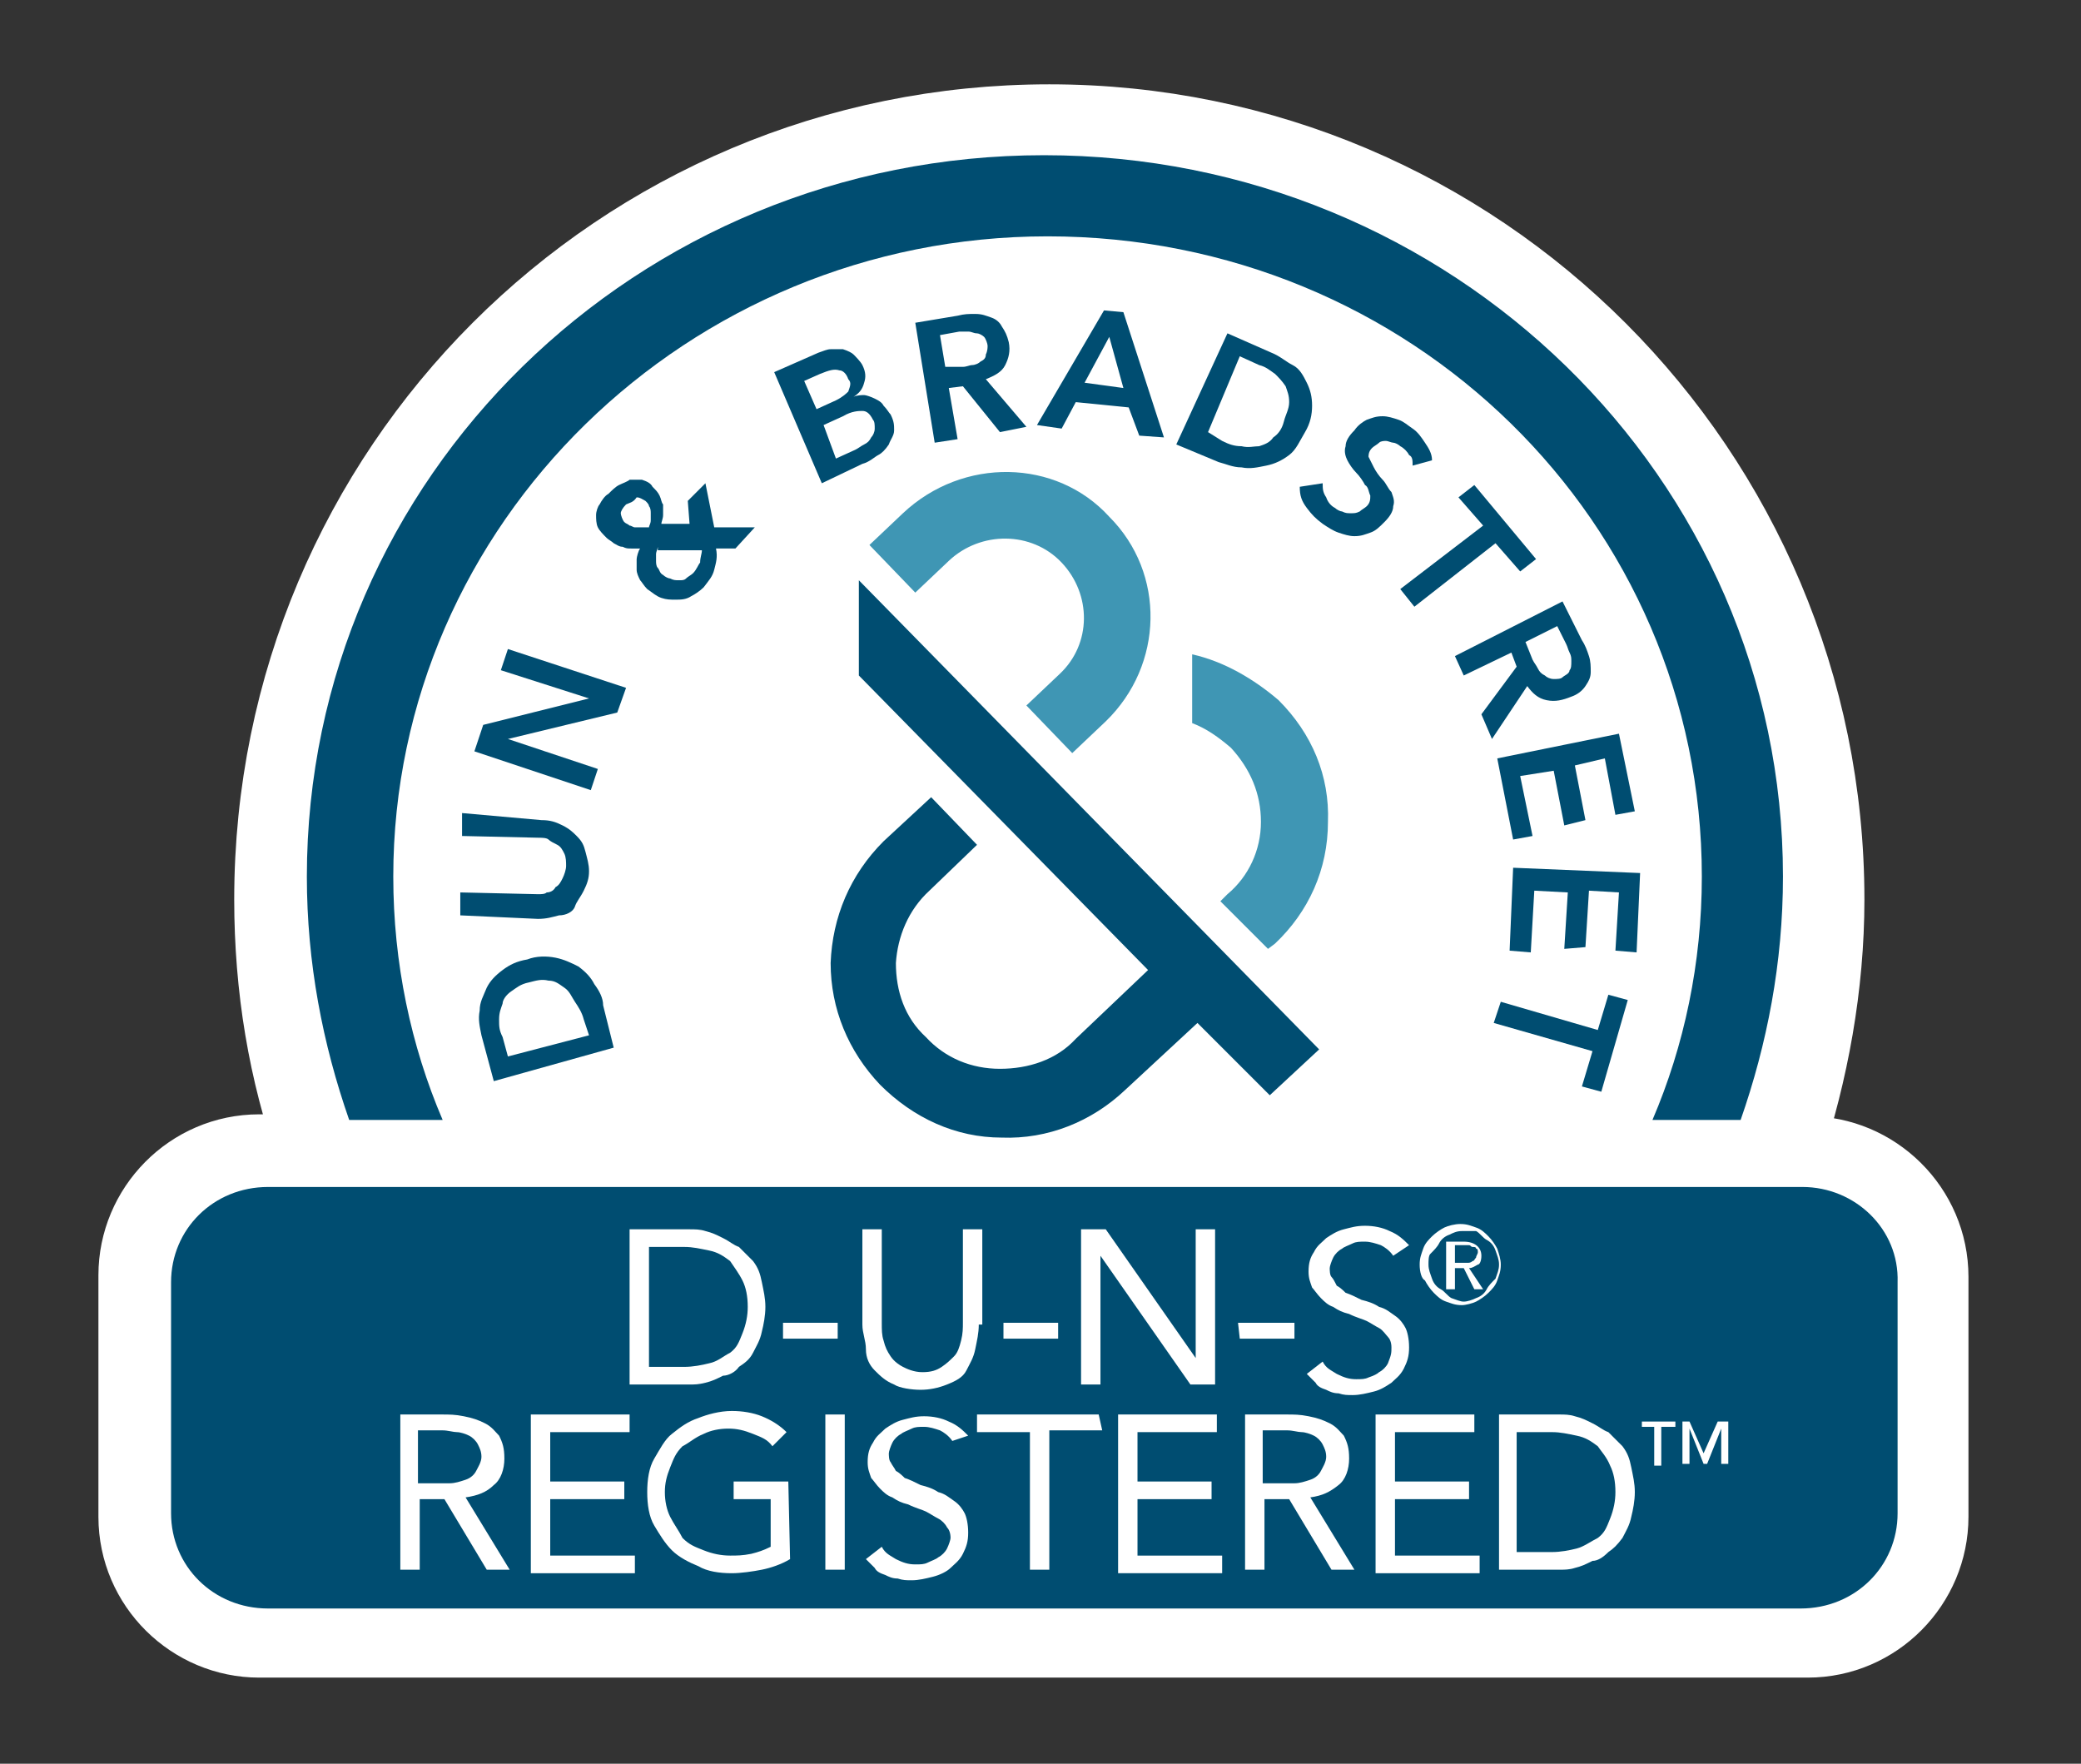 <svg xmlns="http://www.w3.org/2000/svg" xmlns:xlink="http://www.w3.org/1999/xlink" id="Capa_1" x="0px" y="0px" viewBox="0 0 118 100" style="enable-background:new 0 0 118 100;" xml:space="preserve"><rect x="0" y="0" width="118" height="100" fill="#333333" stroke="none"/><style type="text/css">	.st0{fill:#FFFFFF;stroke:#FFFFFF;stroke-width:4.238;}	.st1{fill:#004D71;}	.st2{fill-rule:evenodd;clip-rule:evenodd;fill:#004D71;}	.st3{fill-rule:evenodd;clip-rule:evenodd;fill:#3F96B4;}	.st4{fill:#FFFFFF;}</style><g>	<g>		<g>			<path class="st0" d="M101.2,65.3c1.5-4.5,2.4-9.4,2.4-14.3c0-24.3-19.7-44.1-44.1-44.1S15.4,26.6,15.4,51c0,5,0.8,9.8,2.4,14.3    h-3.1c-3.9,0-7,3.2-7,7v13.7c0,3.9,3.2,7,7,7h87.8c3.9,0,7-3.2,7-7V72.4c0-3.9-3.2-7-7-7H101.2z"></path>			<path class="st1" d="M102.2,67.3H15.2c-3.1,0-5.5,2.4-5.5,5.4v13.1c0,3,2.4,5.4,5.5,5.4h86.9c3.1,0,5.5-2.4,5.5-5.4V72.7    C107.7,69.7,105.2,67.3,102.2,67.3z"></path>			<path class="st2" d="M48.7,32.9l26.1,26.6L72,62.1l-4.1-4.1l-4.1,3.8c-1.9,1.8-4.4,2.8-7,2.7l0,0c-2.6,0-5-1.1-6.9-3    c-1.8-1.9-2.8-4.3-2.8-6.9c0.1-2.6,1.1-5,3-6.9l2.7-2.5l2.6,2.7l-2.7,2.6c-1.2,1.1-1.8,2.6-1.9,4.1c0,1.6,0.5,3.1,1.7,4.2    c1.1,1.2,2.6,1.8,4.2,1.8l0,0c1.6,0,3.2-0.5,4.3-1.7l4.1-3.9L48.7,38.3V32.9L48.7,32.9z"></path>			<path class="st3" d="M67.6,37.1V41c0.8,0.3,1.5,0.8,2.2,1.4c1.1,1.2,1.7,2.6,1.7,4.2s-0.7,3.1-1.9,4.1l-0.4,0.4l2.7,2.7l0.4-0.3    c1.9-1.8,3-4.2,3-6.9c0.1-2.6-0.9-5-2.8-6.9C71.1,38.5,69.4,37.5,67.6,37.1"></path>			<path class="st3" d="M51.2,29.1l-1.9,1.8l2.6,2.7l1.9-1.8c1.8-1.7,4.7-1.7,6.4,0.1c1.7,1.8,1.7,4.6-0.1,6.3L58.2,40l2.6,2.7    l1.9-1.8c3.3-3.2,3.4-8.4,0.2-11.6C59.9,26,54.6,25.9,51.2,29.1"></path>			<path class="st1" d="M28,61.3l-0.7-2.6c-0.1-0.5-0.2-0.9-0.1-1.4c0-0.5,0.2-0.8,0.4-1.3c0.2-0.4,0.5-0.7,0.9-1    c0.4-0.3,0.8-0.5,1.4-0.6c0.5-0.2,1.1-0.2,1.6-0.1c0.5,0.1,0.9,0.3,1.3,0.5c0.4,0.3,0.7,0.6,0.9,1c0.3,0.4,0.5,0.8,0.5,1.2    l0.6,2.4L28,61.3L28,61.3z M33.1,57.8c-0.1-0.4-0.3-0.7-0.5-1S32.3,56.2,32,56c-0.3-0.2-0.5-0.4-0.9-0.4c-0.4-0.1-0.7,0-1.1,0.1    c-0.5,0.1-0.7,0.3-1,0.5c-0.3,0.2-0.5,0.5-0.5,0.7c-0.1,0.3-0.2,0.5-0.2,0.9s0,0.6,0.2,1l0.3,1.1l4.6-1.2L33.1,57.8L33.1,57.8z"></path>			<path class="st1" d="M30.7,46.5c0.5,0,0.8,0.1,1.2,0.3c0.4,0.2,0.6,0.4,0.8,0.6c0.3,0.3,0.4,0.5,0.5,0.9c0.1,0.4,0.2,0.7,0.2,1.1    s-0.1,0.7-0.3,1.1c-0.2,0.4-0.4,0.6-0.5,0.9s-0.5,0.5-0.9,0.5c-0.4,0.1-0.7,0.2-1.2,0.2l-4.4-0.2v-1.3l4.4,0.1    c0.2,0,0.4,0,0.5-0.1c0.2,0,0.4-0.1,0.5-0.3c0.2-0.1,0.3-0.3,0.4-0.5s0.2-0.5,0.2-0.7s0-0.5-0.1-0.7c-0.1-0.2-0.2-0.4-0.4-0.5    c-0.2-0.1-0.4-0.2-0.5-0.3s-0.4-0.1-0.5-0.1l-4.4-0.1v-1.3L30.7,46.5L30.7,46.5z"></path>			<path class="st1" d="M26.9,42.6l0.5-1.5l6-1.5l0,0l-5-1.6l0.4-1.2l6.7,2.2L35,40.4l-6.2,1.5l0,0l5.1,1.7l-0.4,1.2L26.9,42.6    L26.9,42.6z"></path>			<path class="st1" d="M40.5,29.9h2.3l-1.1,1.2h-1.1c0.1,0.5,0,0.8-0.1,1.2c-0.1,0.4-0.3,0.6-0.6,1c-0.2,0.2-0.5,0.4-0.7,0.5    C38.9,34,38.6,34,38.3,34c-0.3,0-0.5,0-0.8-0.1c-0.3-0.1-0.5-0.3-0.8-0.5c-0.2-0.2-0.3-0.4-0.4-0.5c-0.1-0.2-0.2-0.4-0.2-0.6    c0-0.2,0-0.5,0-0.6s0.1-0.5,0.2-0.6c-0.2,0-0.4,0-0.5,0c-0.2,0-0.3,0-0.5-0.1c-0.2,0-0.3-0.1-0.5-0.2c-0.1-0.1-0.3-0.2-0.4-0.3    c-0.2-0.2-0.4-0.4-0.5-0.6c-0.1-0.2-0.1-0.5-0.1-0.7s0.1-0.5,0.2-0.6c0.1-0.2,0.3-0.5,0.5-0.6c0.2-0.2,0.4-0.4,0.6-0.5    c0.2-0.1,0.5-0.2,0.6-0.3c0.2,0,0.5,0,0.7,0c0.3,0.1,0.5,0.2,0.6,0.4c0.2,0.2,0.3,0.3,0.4,0.5c0.1,0.2,0.1,0.4,0.2,0.5    c0,0.2,0,0.4,0,0.6c0,0.2-0.1,0.4-0.1,0.5h1.6L39,28.4l1-1L40.5,29.9L40.5,29.9z M35.5,28.6c-0.2,0.2-0.3,0.4-0.3,0.5    s0.1,0.4,0.2,0.5c0.1,0.1,0.2,0.1,0.3,0.2c0.1,0,0.2,0.1,0.3,0.1s0.2,0,0.4,0s0.2,0,0.4,0c0-0.1,0.1-0.2,0.1-0.4    c0-0.1,0-0.3,0-0.4s0-0.3-0.1-0.4c0-0.1-0.1-0.2-0.2-0.3c-0.2-0.1-0.3-0.2-0.5-0.2C35.9,28.5,35.7,28.5,35.5,28.6L35.5,28.6z     M37.3,31c0,0.1-0.1,0.3-0.1,0.4s0,0.3,0,0.4s0,0.3,0.1,0.4c0.1,0.1,0.1,0.3,0.3,0.4c0.1,0.1,0.3,0.2,0.4,0.2    c0.2,0.1,0.3,0.1,0.5,0.1s0.3,0,0.4-0.1c0.1-0.1,0.3-0.2,0.4-0.3c0.2-0.2,0.3-0.5,0.4-0.6c0-0.3,0.1-0.5,0.1-0.7H37.3L37.3,31z"></path>			<path class="st1" d="M43.9,21.1l2.5-1.1c0.3-0.1,0.5-0.2,0.7-0.2s0.5,0,0.7,0c0.3,0.1,0.5,0.2,0.6,0.3s0.4,0.4,0.5,0.6    c0.2,0.4,0.2,0.7,0.1,1c-0.1,0.4-0.3,0.6-0.6,0.8l0,0c0.2-0.1,0.5-0.1,0.6-0.1s0.4,0.1,0.6,0.2c0.2,0.1,0.4,0.2,0.5,0.4    c0.2,0.2,0.3,0.4,0.4,0.5c0.2,0.4,0.2,0.6,0.2,0.9s-0.2,0.5-0.3,0.8c-0.2,0.3-0.4,0.5-0.6,0.6s-0.5,0.4-0.9,0.5l-2.3,1.1    L43.9,21.1L43.9,21.1z M46.3,23.2l1.1-0.5c0.4-0.2,0.6-0.4,0.7-0.5c0.1-0.3,0.2-0.5,0-0.7c-0.1-0.3-0.3-0.5-0.5-0.5    c-0.3-0.1-0.6,0-1.1,0.2l-0.9,0.4L46.3,23.2L46.3,23.2z M47.4,26l1.1-0.5c0.2-0.1,0.3-0.2,0.5-0.3c0.2-0.1,0.3-0.2,0.4-0.4    c0.1-0.1,0.2-0.3,0.2-0.5s0-0.4-0.1-0.5c-0.2-0.4-0.4-0.5-0.6-0.5s-0.6,0-1.1,0.3l-1.1,0.5L47.4,26L47.4,26z"></path>			<path class="st1" d="M51.9,18.3l2.4-0.4c0.4-0.1,0.6-0.1,1-0.1c0.4,0,0.6,0.1,0.9,0.2c0.3,0.1,0.5,0.3,0.6,0.5    c0.2,0.3,0.3,0.5,0.4,0.9c0.1,0.5,0,0.9-0.2,1.3s-0.6,0.6-1.1,0.8l2.3,2.7l-1.5,0.3l-2.1-2.6L53.8,22l0.5,2.9L53,25.1L51.9,18.3    L51.9,18.3z M54.6,20.8c0.2,0,0.4-0.1,0.5-0.1c0.2,0,0.4-0.1,0.5-0.2c0.2-0.1,0.3-0.2,0.3-0.4c0.1-0.2,0.1-0.4,0.1-0.5    s-0.1-0.4-0.2-0.5c-0.1-0.1-0.3-0.2-0.4-0.2c-0.2,0-0.3-0.1-0.5-0.1s-0.4,0-0.5,0l-1.1,0.2l0.3,1.8L54.6,20.8L54.6,20.8z"></path>			<path class="st1" d="M62.6,17.6l1.1,0.1l2.3,7.1l-1.4-0.1L64,23.1L61,22.8l-0.8,1.5l-1.4-0.2L62.6,17.6z M63.7,22l-0.8-2.9    l-1.4,2.6L63.7,22z"></path>			<path class="st1" d="M69.6,18.9l2.5,1.1c0.5,0.2,0.8,0.5,1.2,0.7s0.6,0.6,0.8,1c0.2,0.4,0.3,0.8,0.3,1.3s-0.1,1-0.4,1.5    s-0.5,1-0.9,1.3s-0.8,0.5-1.3,0.6s-0.9,0.2-1.4,0.1c-0.5,0-0.9-0.2-1.3-0.3l-2.4-1L69.6,18.9L69.6,18.9z M69.3,25    c0.4,0.2,0.7,0.3,1.1,0.3c0.4,0.1,0.7,0,1,0c0.3-0.1,0.6-0.2,0.8-0.5c0.3-0.2,0.5-0.5,0.6-0.9s0.3-0.7,0.3-1.1    c0-0.4-0.1-0.6-0.2-0.9c-0.2-0.3-0.4-0.5-0.6-0.7c-0.3-0.2-0.5-0.4-0.9-0.5l-1.1-0.5l-1.8,4.3L69.3,25L69.3,25z"></path>			<path class="st1" d="M80.1,26.4c0-0.3,0-0.5-0.2-0.6c-0.1-0.2-0.3-0.4-0.5-0.5c-0.1-0.1-0.3-0.2-0.4-0.2s-0.3-0.1-0.4-0.1    s-0.3,0-0.4,0.1s-0.3,0.2-0.4,0.3c-0.2,0.2-0.2,0.4-0.2,0.5c0.1,0.2,0.2,0.4,0.3,0.6c0.1,0.2,0.3,0.5,0.5,0.7s0.3,0.5,0.5,0.7    c0.1,0.3,0.2,0.5,0.1,0.8c0,0.3-0.2,0.6-0.5,0.9s-0.5,0.5-0.8,0.6c-0.3,0.1-0.5,0.2-0.9,0.2c-0.3,0-0.6-0.1-0.9-0.2    s-0.6-0.3-0.9-0.5c-0.4-0.3-0.6-0.5-0.9-0.9s-0.4-0.7-0.4-1.2l1.3-0.2c0,0.3,0,0.5,0.2,0.8c0.1,0.3,0.3,0.5,0.5,0.6    c0.1,0.1,0.3,0.2,0.4,0.2c0.2,0.1,0.3,0.1,0.5,0.1s0.3,0,0.5-0.1c0.1-0.1,0.3-0.2,0.4-0.3c0.2-0.2,0.2-0.4,0.2-0.6    c-0.1-0.2-0.1-0.5-0.3-0.6c-0.1-0.2-0.3-0.5-0.5-0.7s-0.4-0.5-0.5-0.7s-0.2-0.5-0.1-0.8c0-0.3,0.2-0.6,0.5-0.9    c0.2-0.3,0.5-0.5,0.7-0.6c0.3-0.1,0.5-0.2,0.9-0.2c0.3,0,0.6,0.1,0.9,0.2s0.5,0.3,0.8,0.5s0.5,0.5,0.7,0.8c0.2,0.3,0.4,0.6,0.4,1    L80.1,26.4L80.1,26.4z"></path>			<path class="st1" d="M84.1,29.8l-1.4-1.6l0.9-0.7l3.5,4.2l-0.9,0.7l-1.4-1.6l-4.6,3.6l-0.8-1L84.1,29.8z"></path>			<path class="st1" d="M88.6,34.1l1.1,2.2c0.2,0.3,0.3,0.6,0.4,0.9c0.1,0.3,0.1,0.6,0.1,0.9s-0.1,0.5-0.3,0.8    c-0.2,0.3-0.5,0.5-0.8,0.6c-0.5,0.2-0.9,0.3-1.4,0.2c-0.5-0.1-0.8-0.4-1.1-0.8l-2,3L84,40.5l2-2.7L85.7,37L83,38.3l-0.5-1.1    L88.6,34.1z M86.9,37.4c0.1,0.2,0.2,0.3,0.3,0.5c0.1,0.2,0.2,0.3,0.4,0.4c0.1,0.1,0.3,0.2,0.5,0.2s0.4,0,0.5-0.1s0.4-0.2,0.4-0.4    c0.1-0.1,0.1-0.3,0.1-0.5s0-0.3-0.1-0.5s-0.1-0.3-0.2-0.5l-0.5-1l-1.8,0.9L86.9,37.4L86.9,37.4z"></path>			<path class="st1" d="M91.8,41.6l0.9,4.4l-1.1,0.2L91,43l-1.7,0.4l0.6,3.1l-1.2,0.3l-0.6-3.1L86.2,44l0.7,3.4l-1.1,0.2L84.9,43    L91.8,41.6L91.8,41.6z"></path>			<path class="st1" d="M93,49.5L92.8,54l-1.2-0.1l0.2-3.3l-1.7-0.1l-0.2,3.2l-1.2,0.1l0.2-3.2L87,50.5L86.8,54l-1.2-0.1l0.2-4.7    L93,49.5L93,49.5z"></path>			<path class="st1" d="M90.6,58.4l0.6-2l1.1,0.3l-1.5,5.2l-1.1-0.3l0.6-2L84.7,58l0.4-1.2L90.6,58.4L90.6,58.4z"></path>			<path class="st2" d="M25.1,63.5c-1.8-4.2-2.8-8.9-2.8-13.8c0-20,16.7-36.3,37.1-36.3c20.6,0,37.1,16.2,37.1,36.3    c0,4.9-1,9.6-2.8,13.8h5c1.5-4.3,2.4-8.9,2.4-13.8c0-22.6-18.8-40.9-41.9-40.9S17.4,27.1,17.4,49.7c0,4.9,0.9,9.5,2.4,13.8H25.1    L25.1,63.5z"></path>			<path class="st4" d="M35.7,69.7h3.4c0.3,0,0.6,0,0.9,0.1c0.4,0.1,0.6,0.2,1,0.4c0.4,0.2,0.6,0.4,0.9,0.5c0.3,0.3,0.5,0.5,0.8,0.8    c0.3,0.4,0.4,0.7,0.5,1.2c0.1,0.5,0.2,0.9,0.2,1.4s-0.1,1-0.2,1.4c-0.1,0.5-0.3,0.8-0.5,1.2s-0.5,0.6-0.8,0.8    C41.7,77.8,41.3,78,41,78c-0.4,0.2-0.6,0.3-1,0.4c-0.4,0.1-0.6,0.1-0.9,0.1h-3.4V69.7z M36.8,77.5h2c0.5,0,1-0.1,1.4-0.2    c0.5-0.1,0.8-0.4,1.2-0.6c0.4-0.3,0.5-0.6,0.7-1.1s0.3-1,0.3-1.5c0-0.6-0.1-1.1-0.3-1.5s-0.5-0.8-0.7-1.1    c-0.4-0.3-0.7-0.5-1.2-0.6c-0.5-0.1-0.9-0.2-1.4-0.2h-2V77.5z"></path>			<path class="st4" d="M44.4,75h3.1v0.9h-3.1V75z"></path>			<path class="st4" d="M55.5,75.1c0,0.5-0.1,0.9-0.2,1.4c-0.1,0.5-0.3,0.8-0.5,1.2s-0.6,0.6-1.1,0.8c-0.5,0.2-1,0.3-1.5,0.3    s-1.2-0.1-1.5-0.3c-0.5-0.2-0.8-0.5-1.1-0.8s-0.5-0.7-0.5-1.2s-0.2-0.9-0.2-1.4v-5.4H50V75c0,0.4,0,0.7,0.1,1    c0.1,0.4,0.2,0.6,0.4,0.9s0.5,0.5,0.7,0.6s0.6,0.3,1.1,0.3s0.8-0.1,1.1-0.3c0.3-0.2,0.5-0.4,0.7-0.6s0.3-0.5,0.4-0.9    c0.1-0.4,0.1-0.7,0.1-1v-5.3h1.1V75.1z"></path>			<path class="st4" d="M56.9,75H60v0.9h-3.1V75z"></path>			<path class="st4" d="M62.7,69.7l5.1,7.3l0,0v-7.3h1.1v8.8h-1.4l-5.1-7.3l0,0v7.3h-1.1v-8.8H62.7z"></path>			<path class="st4" d="M70.2,75h3.2v0.9h-3.1L70.2,75L70.2,75z"></path>			<path class="st4" d="M79,71.2c-0.2-0.3-0.5-0.5-0.7-0.6c-0.3-0.1-0.6-0.2-0.9-0.2s-0.5,0-0.7,0.1s-0.5,0.2-0.6,0.3    c-0.2,0.1-0.4,0.3-0.5,0.5s-0.2,0.5-0.2,0.6s0,0.4,0.1,0.5s0.2,0.3,0.3,0.5c0.2,0.1,0.4,0.3,0.5,0.4c0.3,0.1,0.5,0.2,0.9,0.4    c0.4,0.1,0.7,0.2,1,0.4c0.4,0.1,0.6,0.3,0.9,0.5s0.5,0.5,0.6,0.7s0.2,0.6,0.2,1.1s-0.1,0.8-0.3,1.2c-0.2,0.4-0.5,0.6-0.7,0.8    c-0.3,0.2-0.6,0.4-1,0.5c-0.4,0.1-0.8,0.2-1.2,0.2c-0.3,0-0.5,0-0.8-0.1c-0.3,0-0.5-0.1-0.7-0.2c-0.3-0.1-0.5-0.2-0.6-0.4    c-0.2-0.2-0.4-0.4-0.5-0.5l0.9-0.7c0.2,0.4,0.5,0.5,0.8,0.7c0.4,0.2,0.7,0.3,1.1,0.3c0.3,0,0.5,0,0.7-0.1    c0.3-0.1,0.5-0.2,0.6-0.3c0.2-0.1,0.4-0.3,0.5-0.5c0.2-0.5,0.2-0.6,0.2-0.9s-0.1-0.5-0.2-0.6s-0.3-0.4-0.5-0.5s-0.5-0.3-0.7-0.4    s-0.6-0.2-1-0.4c-0.4-0.1-0.6-0.2-0.9-0.4c-0.3-0.1-0.5-0.3-0.7-0.5c-0.2-0.2-0.4-0.5-0.5-0.6c-0.1-0.3-0.2-0.5-0.2-0.9    c0-0.5,0.1-0.8,0.3-1.1c0.2-0.4,0.4-0.5,0.7-0.8c0.3-0.2,0.6-0.4,1-0.5s0.7-0.2,1.2-0.2c0.5,0,1,0.1,1.4,0.3    c0.5,0.2,0.8,0.5,1.1,0.8L79,71.2L79,71.2z"></path>			<path class="st4" d="M80.5,71.7c0-0.4,0.1-0.6,0.2-0.9s0.3-0.5,0.5-0.7c0.2-0.2,0.5-0.4,0.7-0.5s0.6-0.2,0.9-0.2    c0.4,0,0.6,0.1,0.9,0.2s0.5,0.3,0.7,0.5c0.2,0.2,0.4,0.5,0.5,0.7c0.1,0.3,0.2,0.6,0.2,0.9c0,0.4-0.1,0.6-0.2,0.9    s-0.3,0.5-0.5,0.7c-0.2,0.2-0.5,0.4-0.7,0.5S83.1,74,82.9,74c-0.4,0-0.6-0.1-0.9-0.2s-0.5-0.3-0.7-0.5c-0.2-0.2-0.4-0.5-0.5-0.7    C80.6,72.5,80.5,72.1,80.5,71.7z M81,71.7c0,0.3,0.1,0.5,0.2,0.8s0.3,0.5,0.5,0.6s0.4,0.4,0.6,0.5c0.3,0.1,0.5,0.2,0.7,0.2    s0.5-0.1,0.7-0.2c0.3-0.1,0.5-0.3,0.6-0.5s0.3-0.4,0.5-0.6c0.1-0.3,0.2-0.5,0.2-0.8s-0.1-0.5-0.2-0.8s-0.3-0.5-0.5-0.6    s-0.4-0.4-0.6-0.5c-0.3,0-0.5,0-0.8,0s-0.5,0.1-0.7,0.2c-0.3,0.1-0.5,0.3-0.6,0.5s-0.3,0.4-0.5,0.6C81,71.2,81,71.5,81,71.7z     M82,70.4H83c0.6,0,1,0.3,1,0.8c0,0.3-0.1,0.5-0.2,0.5c-0.2,0.1-0.3,0.2-0.5,0.2l0.8,1.2h-0.5L83,71.9h-0.5v1.2H82V70.4z     M82.4,71.6h0.5c0.1,0,0.2,0,0.3,0c0.1,0,0.2,0,0.3-0.1c0.1,0,0.1-0.1,0.2-0.2c0-0.1,0.1-0.2,0.1-0.3c0-0.1,0-0.2-0.1-0.2    c0-0.1-0.1-0.1-0.2-0.1s-0.1-0.1-0.2-0.1s-0.2,0-0.2,0h-0.6V71.6L82.4,71.6z"></path>			<path class="st4" d="M25,80.2c0.5,0,0.8,0,1.3,0.1s0.8,0.2,1.2,0.4s0.6,0.5,0.8,0.7c0.2,0.4,0.3,0.7,0.3,1.3    c0,0.6-0.2,1.2-0.6,1.5c-0.4,0.4-0.9,0.6-1.6,0.7l2.5,4.1h-1.3l-2.4-4h-1.4v4h-1.1v-8.8L25,80.2L25,80.2z M23.7,84.1h0.9    c0.3,0,0.6,0,0.9,0s0.6-0.1,0.9-0.2s0.5-0.3,0.6-0.5s0.3-0.5,0.3-0.8s-0.1-0.5-0.2-0.7c-0.1-0.2-0.3-0.4-0.5-0.5    c-0.2-0.1-0.5-0.2-0.7-0.2s-0.5-0.1-0.8-0.1h-1.4L23.7,84.1L23.7,84.1z"></path>			<path class="st4" d="M30.1,80.2h5.6v1h-4.5V84h4.2v1h-4.2v3.2H36v1h-5.9V80.2L30.1,80.2z"></path>			<path class="st4" d="M44.8,88.4c-0.5,0.3-1.1,0.5-1.6,0.6c-0.5,0.1-1.2,0.2-1.7,0.2c-0.7,0-1.4-0.1-1.9-0.4    c-0.5-0.2-1.1-0.5-1.5-0.9s-0.7-0.9-1-1.4s-0.4-1.2-0.4-1.9c0-0.7,0.1-1.4,0.4-1.9c0.3-0.5,0.6-1.1,1-1.4    c0.5-0.4,0.9-0.7,1.5-0.9c0.5-0.2,1.2-0.4,1.9-0.4c0.6,0,1.2,0.1,1.7,0.3c0.5,0.2,1,0.5,1.4,0.9L43.8,82    c-0.3-0.4-0.6-0.5-1.1-0.7c-0.5-0.2-0.9-0.3-1.4-0.3c-0.5,0-1,0.1-1.4,0.3c-0.5,0.2-0.8,0.5-1.2,0.7c-0.4,0.4-0.5,0.7-0.7,1.2    s-0.3,0.9-0.3,1.4c0,0.5,0.1,1,0.3,1.4s0.5,0.8,0.7,1.2c0.4,0.4,0.7,0.5,1.2,0.7c0.5,0.2,1,0.3,1.5,0.3c0.4,0,0.7,0,1.2-0.1    c0.4-0.1,0.7-0.2,1.1-0.4v-2.7h-2.1v-1h3.1L44.8,88.4L44.8,88.4z"></path>			<path class="st4" d="M46.8,80.2h1.1V89h-1.1V80.2z"></path>			<path class="st4" d="M54,81.7c-0.2-0.3-0.5-0.5-0.7-0.6c-0.3-0.1-0.6-0.2-0.9-0.2s-0.5,0-0.7,0.1s-0.5,0.2-0.6,0.3    c-0.2,0.1-0.4,0.3-0.5,0.5s-0.2,0.5-0.2,0.6s0,0.4,0.1,0.5c0.1,0.2,0.2,0.3,0.3,0.5c0.2,0.1,0.4,0.3,0.5,0.4    c0.3,0.1,0.5,0.2,0.9,0.4c0.4,0.1,0.7,0.2,1,0.4c0.4,0.1,0.6,0.3,0.9,0.5s0.5,0.5,0.6,0.7s0.2,0.6,0.2,1.1s-0.1,0.8-0.3,1.2    s-0.5,0.6-0.7,0.8s-0.6,0.4-1,0.5c-0.4,0.1-0.8,0.2-1.2,0.2c-0.3,0-0.5,0-0.8-0.1c-0.3,0-0.5-0.1-0.7-0.2    c-0.3-0.1-0.5-0.2-0.6-0.4c-0.2-0.2-0.4-0.4-0.5-0.5l0.9-0.7c0.2,0.4,0.5,0.5,0.8,0.7c0.4,0.2,0.7,0.3,1.1,0.3    c0.3,0,0.5,0,0.7-0.1s0.5-0.2,0.6-0.3c0.2-0.1,0.4-0.3,0.5-0.5s0.2-0.5,0.2-0.6c0-0.3-0.1-0.5-0.2-0.6c-0.1-0.2-0.3-0.4-0.5-0.5    s-0.5-0.3-0.7-0.4s-0.6-0.2-1-0.4c-0.4-0.1-0.6-0.2-0.9-0.4c-0.3-0.1-0.5-0.3-0.7-0.5s-0.4-0.5-0.5-0.6c-0.1-0.3-0.2-0.5-0.2-0.9    c0-0.5,0.1-0.8,0.3-1.1c0.2-0.4,0.4-0.5,0.7-0.8c0.3-0.2,0.6-0.4,1-0.5c0.4-0.1,0.7-0.2,1.2-0.2c0.5,0,1,0.1,1.4,0.3    c0.5,0.2,0.8,0.5,1.1,0.8L54,81.7L54,81.7z"></path>			<path class="st4" d="M62.5,81.1h-3V89h-1.1v-7.8h-3v-1h6.9L62.5,81.1L62.5,81.1z"></path>			<path class="st4" d="M63.4,80.2H69v1h-4.5V84h4.2v1h-4.2v3.2h4.8v1h-5.9V80.2L63.4,80.2z"></path>			<path class="st4" d="M72.9,80.2c0.5,0,0.8,0,1.3,0.1s0.8,0.2,1.2,0.4s0.6,0.5,0.8,0.7c0.2,0.4,0.3,0.7,0.3,1.3    c0,0.6-0.2,1.2-0.6,1.5c-0.5,0.4-0.9,0.6-1.6,0.7l2.5,4.1h-1.3l-2.4-4h-1.4v4h-1.1v-8.8L72.9,80.2L72.9,80.2z M71.6,84.1h0.9    c0.3,0,0.6,0,0.9,0s0.6-0.1,0.9-0.2s0.5-0.3,0.6-0.5s0.3-0.5,0.3-0.8s-0.1-0.5-0.2-0.7c-0.1-0.2-0.3-0.4-0.5-0.5    c-0.2-0.1-0.5-0.2-0.7-0.2s-0.5-0.1-0.8-0.1h-1.4V84.1z"></path>			<path class="st4" d="M78,80.2h5.6v1h-4.5V84h4.2v1h-4.2v3.2h4.8v1H78L78,80.2L78,80.2z"></path>			<path class="st4" d="M85,80.2h3.4c0.3,0,0.6,0,0.9,0.1c0.4,0.1,0.6,0.2,1,0.4s0.6,0.4,0.9,0.5c0.3,0.3,0.5,0.5,0.8,0.8    c0.3,0.4,0.4,0.7,0.5,1.2c0.1,0.5,0.2,0.9,0.2,1.4c0,0.5-0.1,1-0.2,1.4c-0.1,0.5-0.3,0.8-0.5,1.2c-0.3,0.4-0.5,0.6-0.8,0.8    c-0.3,0.3-0.6,0.5-0.9,0.5c-0.4,0.2-0.6,0.3-1,0.4C89,89,88.7,89,88.5,89H85V80.2z M86,88h2c0.5,0,1-0.1,1.4-0.2s0.8-0.4,1.2-0.6    c0.4-0.3,0.5-0.6,0.7-1.1c0.2-0.5,0.3-1,0.3-1.5c0-0.6-0.1-1.1-0.3-1.5c-0.2-0.5-0.5-0.8-0.7-1.1c-0.4-0.3-0.7-0.5-1.2-0.6    c-0.5-0.1-0.9-0.2-1.4-0.2h-2V88z"></path>			<path class="st4" d="M93.1,80.9v-0.3H95v0.3h-0.8v2.2h-0.4v-2.2H93.1z"></path>			<path class="st4" d="M95.3,80.6h0.5l0.8,1.8l0,0l0.8-1.8H98V83h-0.4v-2l0,0l-0.8,2h-0.2l-0.8-2l0,0v2h-0.4v-2.4H95.3z"></path>		</g>	</g></g></svg>
